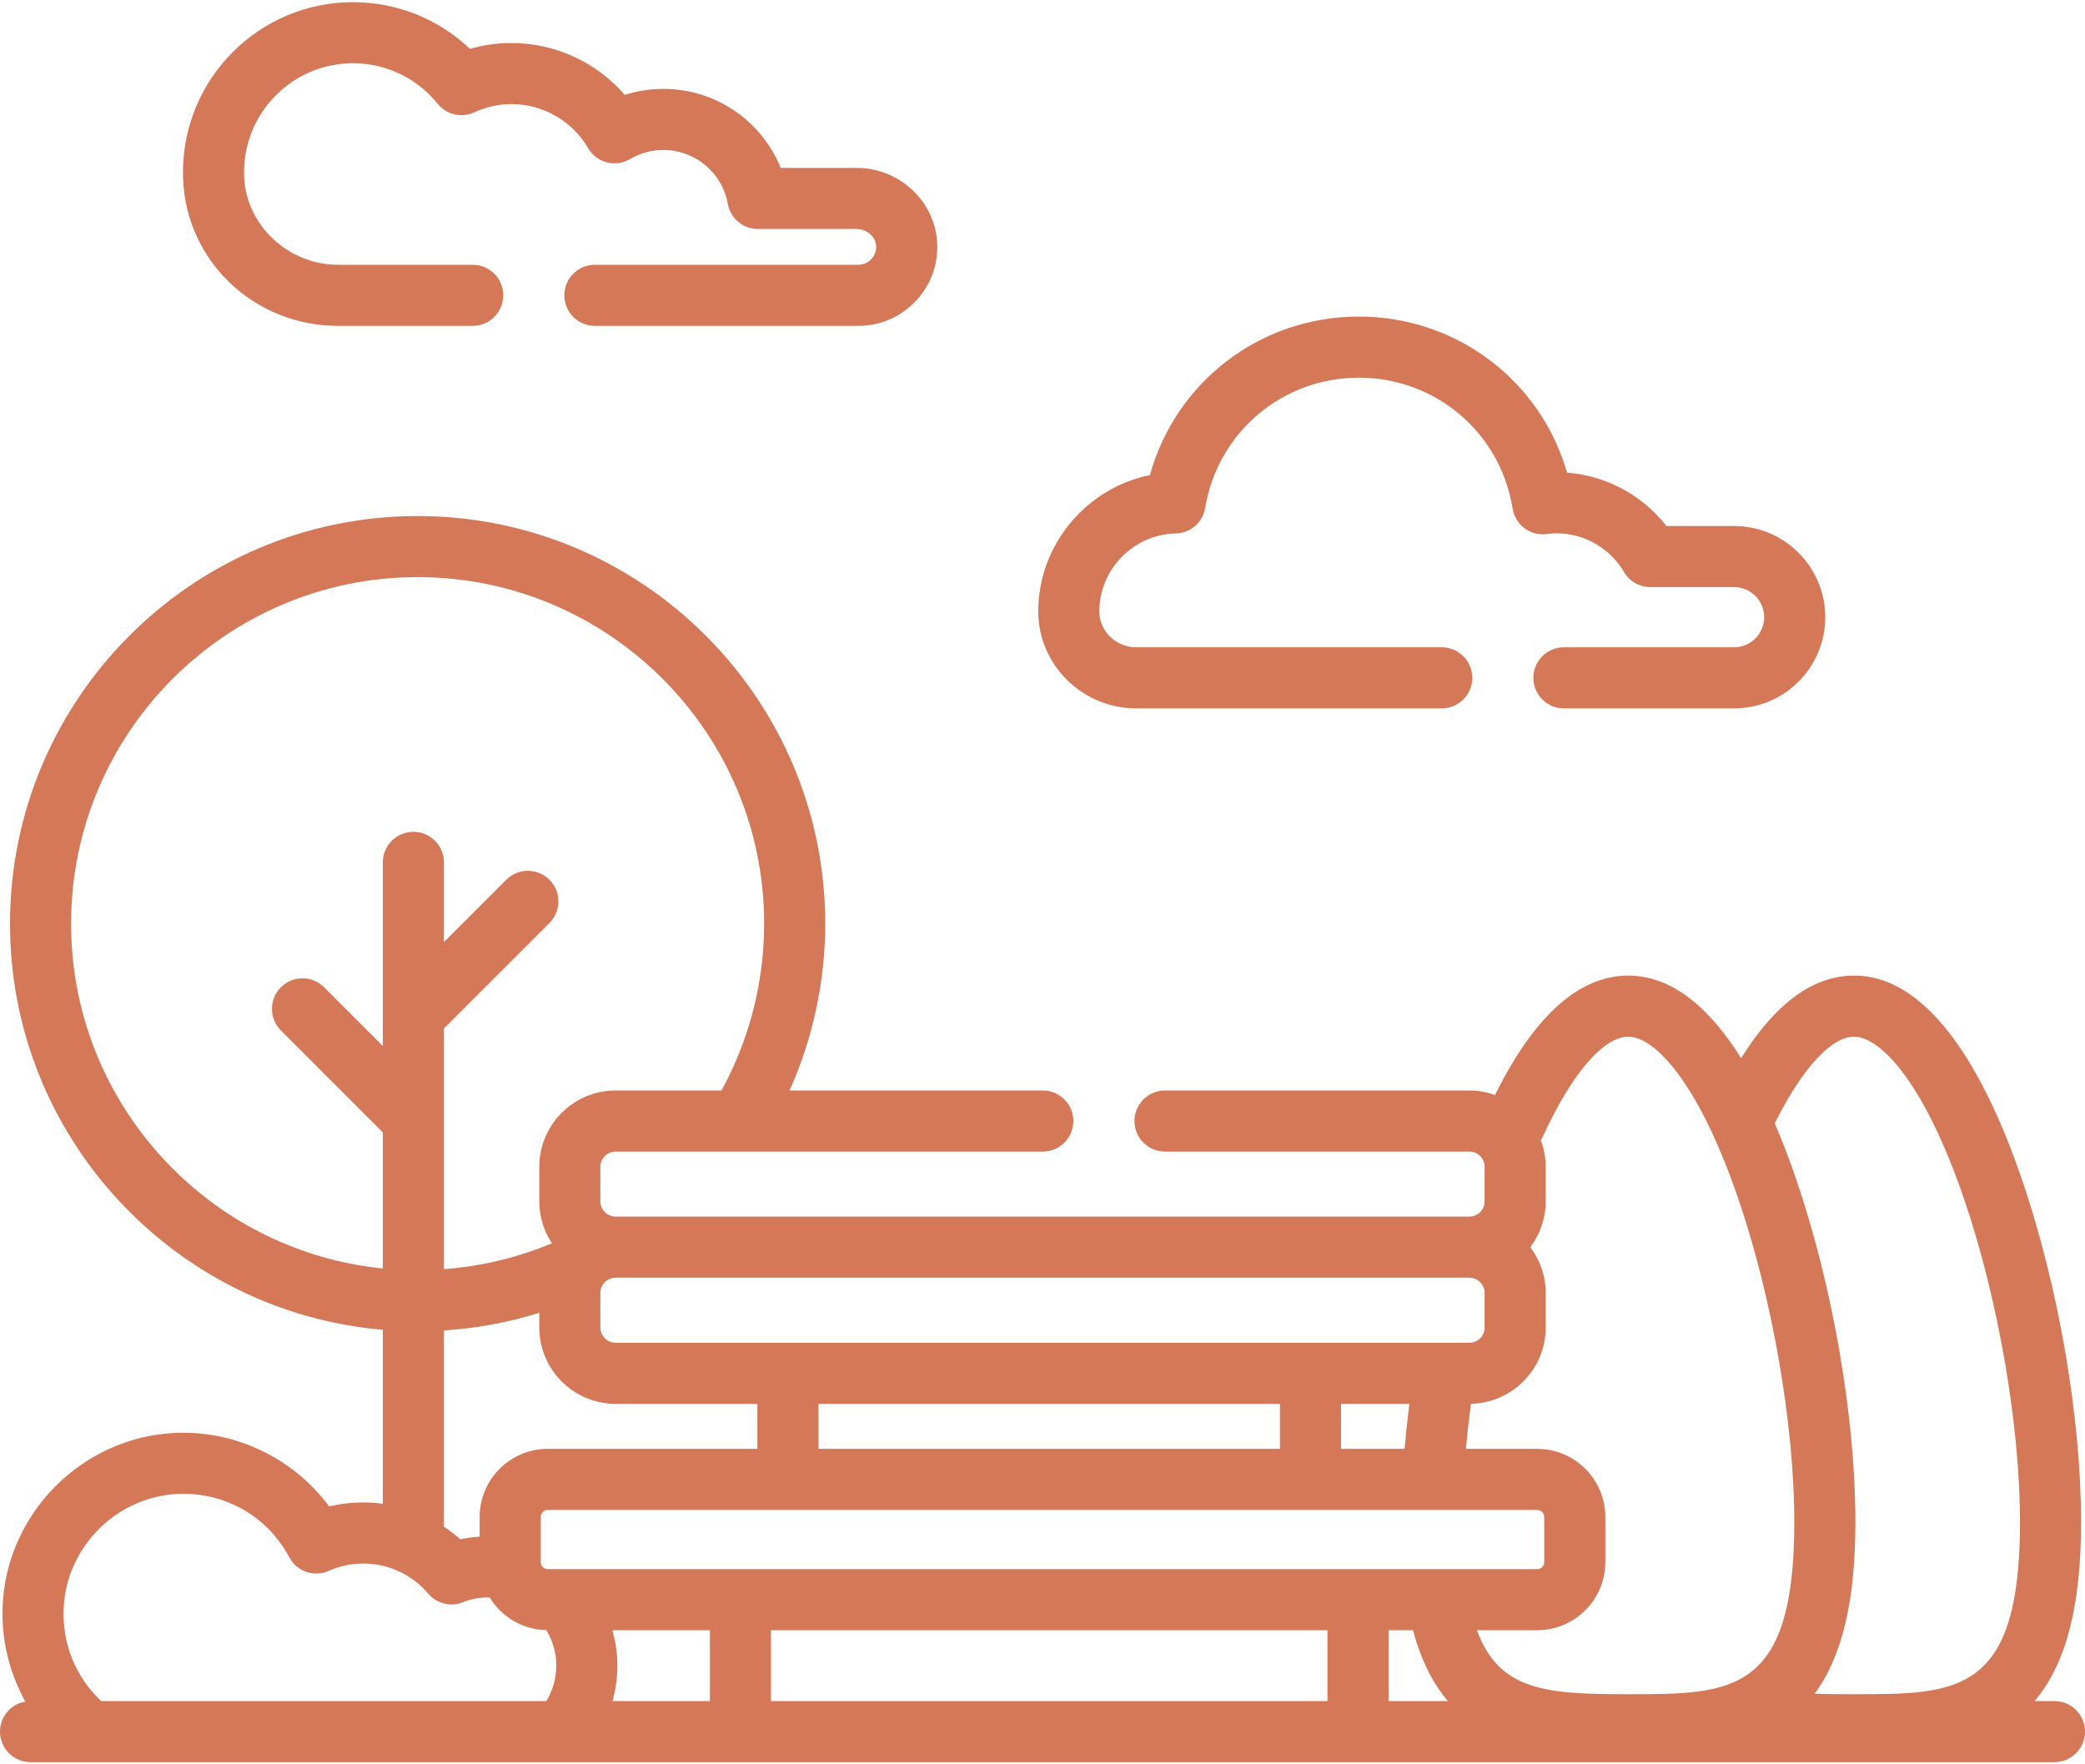 <svg width="78" height="66" viewBox="0 0 78 66" fill="none" xmlns="http://www.w3.org/2000/svg">
<path d="M12.648 12.19H17.685C18.316 12.19 18.827 11.678 18.827 11.047C18.827 10.416 18.316 9.904 17.685 9.904H12.648C10.781 9.904 9.205 8.426 9.133 6.61C9.131 6.553 9.13 6.496 9.13 6.44C9.13 4.194 10.957 2.366 13.203 2.366C14.44 2.366 15.596 2.919 16.374 3.884C16.704 4.292 17.269 4.423 17.745 4.202C18.184 3.998 18.654 3.894 19.14 3.894C20.312 3.894 21.409 4.525 22.001 5.542C22.154 5.805 22.406 5.996 22.701 6.072C22.995 6.149 23.308 6.105 23.57 5.95C23.946 5.728 24.377 5.61 24.815 5.61C26.004 5.61 27.018 6.458 27.227 7.625C27.325 8.17 27.799 8.566 28.352 8.566H32.049C32.438 8.566 32.772 8.867 32.778 9.222C32.782 9.404 32.714 9.575 32.587 9.704C32.46 9.833 32.291 9.904 32.109 9.904H22.255C21.623 9.904 21.112 10.416 21.112 11.047C21.112 11.678 21.623 12.19 22.255 12.19H32.109C32.909 12.19 33.657 11.875 34.217 11.305C34.777 10.735 35.078 9.98 35.063 9.181C35.034 7.582 33.682 6.281 32.049 6.281H29.206C28.496 4.523 26.778 3.325 24.815 3.325C24.324 3.325 23.837 3.401 23.374 3.549C22.321 2.333 20.774 1.609 19.14 1.609C18.606 1.609 18.085 1.683 17.582 1.829C16.406 0.71 14.851 0.081 13.203 0.081C9.697 0.081 6.845 2.934 6.845 6.44C6.845 6.526 6.847 6.612 6.85 6.7C6.971 9.778 9.518 12.19 12.648 12.19V12.19Z" fill="#D47857"/>
<path d="M76.857 63.634H76.114C77.295 62.239 77.853 60.07 77.853 56.935C77.853 53.021 77.005 48.108 75.638 44.113C74.45 40.638 72.395 36.495 69.358 36.495C67.831 36.495 66.415 37.533 65.136 39.583C64.027 37.812 62.627 36.495 60.915 36.495C59.074 36.495 57.398 37.997 55.928 40.962C55.628 40.855 55.306 40.793 54.97 40.793H43.582C42.951 40.793 42.44 41.305 42.44 41.936C42.44 42.567 42.951 43.078 43.582 43.078H54.97C55.284 43.078 55.54 43.334 55.54 43.649V44.941C55.54 45.255 55.284 45.511 54.97 45.511H23.03C22.716 45.511 22.46 45.255 22.46 44.941V43.649C22.46 43.334 22.716 43.078 23.03 43.078H39.012C39.643 43.078 40.154 42.567 40.154 41.936C40.154 41.305 39.643 40.793 39.012 40.793H29.538C30.412 38.841 30.872 36.706 30.872 34.553C30.872 26.145 24.031 19.304 15.623 19.304C7.215 19.304 0.374 26.145 0.374 34.553C0.374 42.523 6.52 49.083 14.322 49.745V56.253C14.081 56.221 13.837 56.204 13.591 56.204C13.157 56.204 12.731 56.254 12.316 56.354C10.986 54.556 8.811 53.498 6.543 53.603C3.072 53.764 0.24 56.61 0.097 60.083C0.045 61.34 0.35 62.574 0.947 63.652C0.409 63.745 0 64.212 0 64.776C0 65.407 0.511 65.919 1.143 65.919H3.362H76.857C77.489 65.919 78 65.407 78 64.776C78 64.145 77.489 63.634 76.857 63.634V63.634ZM23.084 61.967C23.061 61.634 23.001 61.304 22.909 60.983H26.557V63.634H22.912C23.064 63.101 23.123 62.539 23.084 61.967V61.967ZM47.884 52.515V54.198H30.619V52.515H47.884ZM52.725 52.515C52.652 53.086 52.592 53.648 52.545 54.198H50.169V52.515H52.725ZM57.508 56.484C57.652 56.484 57.77 56.602 57.77 56.746V58.435C57.77 58.58 57.652 58.698 57.508 58.698H20.492C20.348 58.698 20.23 58.58 20.23 58.435V56.746C20.23 56.602 20.348 56.484 20.492 56.484H57.508ZM28.842 60.983H49.66V63.634H28.842V60.983ZM51.946 60.983H52.86C53.161 62.119 53.611 62.982 54.165 63.634H51.946V60.983H51.946ZM66.431 41.951C67.421 39.966 68.515 38.781 69.358 38.781C70.3 38.781 71.943 40.371 73.476 44.853C74.747 48.568 75.568 53.311 75.568 56.935C75.568 63.377 73.231 63.377 69.358 63.377C68.882 63.377 68.382 63.376 67.887 63.357C68.92 61.958 69.411 59.871 69.411 56.935C69.411 53.021 68.562 48.108 67.195 44.113C66.962 43.429 66.694 42.72 66.392 42.021C66.405 41.998 66.419 41.975 66.431 41.951V41.951ZM60.915 38.781C61.857 38.781 63.5 40.371 65.033 44.853C66.304 48.568 67.125 53.311 67.125 56.936C67.125 63.377 64.788 63.377 60.915 63.377C57.843 63.377 56.089 63.261 55.251 60.983H57.507C58.912 60.983 60.055 59.84 60.055 58.435V56.747C60.055 55.342 58.912 54.199 57.507 54.199H54.839C54.889 53.648 54.953 53.085 55.03 52.512C56.576 52.48 57.825 51.214 57.825 49.66V48.368C57.825 47.725 57.609 47.132 57.249 46.654C57.609 46.177 57.825 45.584 57.825 44.941V43.649C57.825 43.299 57.758 42.964 57.642 42.653C57.671 42.608 57.699 42.561 57.721 42.51C58.79 40.175 59.984 38.781 60.915 38.781V38.781ZM54.97 47.797C55.284 47.797 55.54 48.053 55.54 48.367V49.659C55.54 49.974 55.284 50.23 54.97 50.23H23.03C22.716 50.23 22.46 49.974 22.46 49.659V48.367C22.46 48.053 22.716 47.797 23.03 47.797H54.97ZM2.659 34.553C2.659 27.404 8.475 21.589 15.623 21.589C22.771 21.589 28.587 27.404 28.587 34.553C28.587 36.698 28.052 38.824 27.04 40.699C27.023 40.73 27.009 40.761 26.995 40.793H23.031C21.456 40.793 20.175 42.074 20.175 43.649V44.941C20.175 45.523 20.351 46.064 20.651 46.516C20.608 46.528 20.565 46.541 20.523 46.558C19.271 47.07 17.957 47.375 16.607 47.476V38.474L20.555 34.526C21.001 34.08 21.001 33.357 20.555 32.91C20.109 32.464 19.385 32.464 18.939 32.91L16.607 35.242V32.26C16.607 31.629 16.096 31.117 15.465 31.117C14.834 31.117 14.322 31.629 14.322 32.26V39.129L12.124 36.932C11.678 36.486 10.955 36.485 10.508 36.932C10.062 37.378 10.062 38.102 10.508 38.548L14.322 42.362V47.451C7.782 46.796 2.659 41.262 2.659 34.553V34.553ZM16.607 49.769C17.825 49.692 19.018 49.471 20.175 49.109V49.659C20.175 51.234 21.456 52.515 23.03 52.515H28.334V54.198H20.492C19.087 54.198 17.944 55.341 17.944 56.746V57.482C17.701 57.498 17.459 57.53 17.221 57.583C17.027 57.41 16.822 57.253 16.607 57.111V49.769H16.607ZM3.786 63.634C2.834 62.74 2.325 61.5 2.38 60.177C2.475 57.877 4.35 55.993 6.649 55.886C8.404 55.806 10 56.714 10.824 58.259C11.107 58.788 11.749 59.008 12.297 58.764C12.707 58.581 13.142 58.489 13.591 58.489C14.528 58.489 15.413 58.9 16.02 59.616C16.338 59.991 16.859 60.12 17.316 59.938C17.637 59.81 17.974 59.75 18.319 59.758C18.758 60.476 19.539 60.96 20.436 60.98C20.649 61.327 20.777 61.722 20.804 62.124C20.841 62.663 20.713 63.186 20.438 63.634H3.786Z" fill="#D47857"/>
<path d="M42.507 26.499H53.935C54.566 26.499 55.078 25.988 55.078 25.357C55.078 24.726 54.566 24.214 53.935 24.214H42.507C41.752 24.214 41.133 23.619 41.127 22.888C41.127 22.884 41.127 22.871 41.127 22.867C41.127 21.294 42.408 19.988 43.982 19.956C44.532 19.944 44.996 19.542 45.086 18.999C45.552 16.177 47.969 14.128 50.834 14.128C53.714 14.128 56.133 16.188 56.587 19.026C56.685 19.636 57.25 20.057 57.861 19.979C58.009 19.96 58.128 19.951 58.236 19.951C59.267 19.951 60.231 20.505 60.754 21.397C60.959 21.747 61.334 21.962 61.74 21.962H64.872C65.493 21.962 65.998 22.467 65.998 23.088C65.998 23.709 65.493 24.214 64.872 24.214H58.505C57.874 24.214 57.363 24.726 57.363 25.357C57.363 25.988 57.874 26.499 58.505 26.499H64.872C66.753 26.499 68.283 24.969 68.283 23.088C68.283 21.207 66.753 19.677 64.872 19.677H62.342C61.444 18.524 60.088 17.792 58.624 17.681C57.633 14.245 54.502 11.842 50.834 11.842C47.141 11.842 43.982 14.289 43.019 17.772C40.647 18.254 38.842 20.372 38.842 22.867L38.842 22.903C38.856 24.886 40.5 26.499 42.507 26.499V26.499Z" fill="#D47857"/>
</svg>
